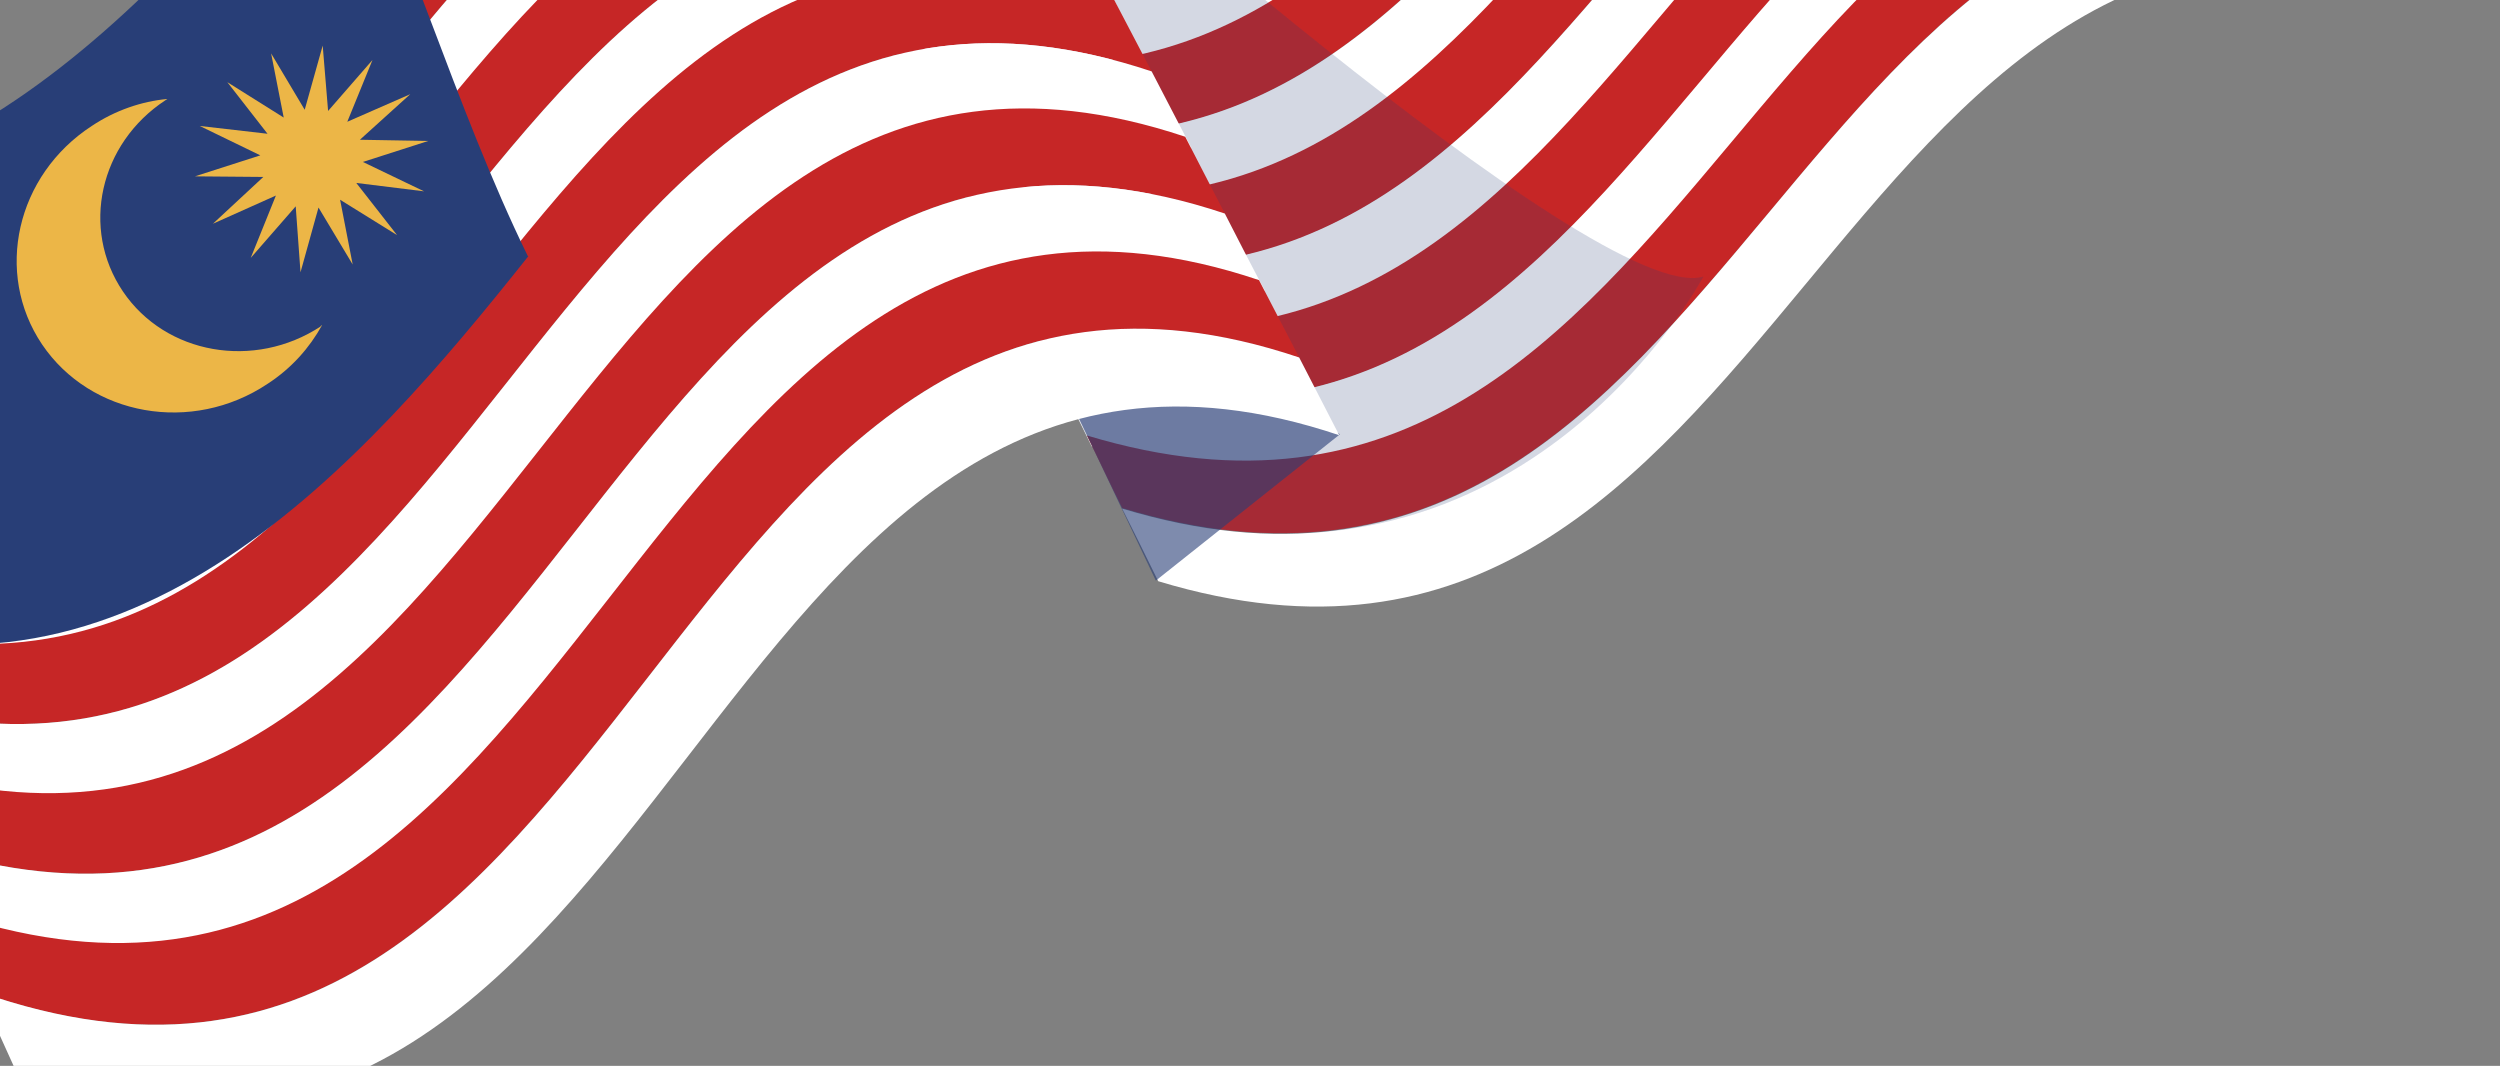 <?xml version="1.0" encoding="UTF-8"?>
<svg xmlns="http://www.w3.org/2000/svg" version="1.1" viewBox="0 0 416.8 177.7">
  <rect x="0" y="0" width="416.8" height="177.7" fill="#808080" stroke="none"/>
  <defs>
    <style>
      .cls-1 {
        opacity: .6;
      }

      .cls-1, .cls-2, .cls-3, .cls-4, .cls-5, .cls-6 {
        stroke-width: 0px;
      }

      .cls-1, .cls-3, .cls-6 {
        fill: #283e77;
      }

      .cls-7 {
        isolation: isolate;
      }

      .cls-2 {
        fill: #ecb647;
      }

      .cls-3 {
        mix-blend-mode: multiply;
        opacity: .2;
      }

      .cls-4 {
        fill: #c62626;
      }

      .cls-5 {
        fill: #fff;
      }
    </style>
  </defs>
  <g class="cls-7">
    <g id="OBJECTS">
      <g>
        <g>
          <g>
            <path class="cls-4" d="M342.4-119C242.1-147.6,235.9,5.6,133.4-24.8c-1.9-3.8-3.7-7.6-5.6-11.5,102.2,30.2,108.6-122.1,208.5-93.7,2,3.6,4,7.3,6.1,10.9Z"/>
            <path class="cls-5" d="M348.5-108c-100.6-28.7-106.5,125.2-209.4,94.8-1.9-3.8-3.8-7.7-5.7-11.5,102.5,30.3,108.7-122.8,208.9-94.2,2,3.7,4.1,7.3,6.1,11Z"/>
            <path class="cls-4" d="M353.7-98.5C252.9-127.4,247.1,27.3,143.9-3.3c-1.9-3.9-3.8-7.7-5.7-11.6,102.8,30.5,108.8-123.4,209.3-94.7,2,3.7,4.1,7.4,6.1,11.1Z"/>
            <path class="cls-5" d="M359.8-87.4c-101.1-29-106.7,126.5-210.2,95.7-1.9-3.9-3.8-7.8-5.7-11.6,103.1,30.6,108.9-124,209.8-95.2,2,3.7,4.1,7.4,6.1,11.1Z"/>
            <path class="cls-4" d="M365.1-77.8c-101.4-29.1-106.8,127.1-210.6,96.2-1.9-3.9-3.8-7.8-5.7-11.7,103.4,30.8,109-124.6,210.1-95.6,2.1,3.7,4.1,7.4,6.2,11.2Z"/>
            <path class="cls-5" d="M371.4-66.6c-101.7-29.3-106.9,127.8-211,96.7-1.9-3.9-3.8-7.8-5.8-11.8,103.8,31,109.2-125.3,210.6-96.2,2.1,3.7,4.1,7.5,6.2,11.2Z"/>
            <path class="cls-4" d="M376.7-56.9c-102-29.4-107,128.5-211.4,97.2-1.9-3.9-3.9-7.9-5.8-11.8,104,31.1,109.3-125.9,211-96.6,2.1,3.8,4.2,7.5,6.2,11.3Z"/>
            <path class="cls-5" d="M383-45.6c-102.3-29.6-107.1,129.2-211.8,97.7-1.9-4-3.9-7.9-5.8-11.9,104.4,31.3,109.4-126.6,211.4-97.2,2.1,3.8,4.2,7.6,6.3,11.3Z"/>
            <path class="cls-4" d="M388.4-35.8c-102.6-29.7-107.2,129.8-212.2,98.2-2-4-3.9-8-5.9-11.9,104.7,31.4,109.5-127.2,211.8-97.6,2.1,3.8,4.2,7.6,6.3,11.4Z"/>
            <path class="cls-5" d="M394.7-24.3c-102.9-29.9-107.3,130.5-212.7,98.7-2-4-3.9-8-5.9-12,105,31.6,109.6-127.9,212.2-98.2,2.1,3.8,4.2,7.6,6.3,11.5Z"/>
            <path class="cls-4" d="M400.2-14.5c-103.2-30-107.4,131.1-213.1,99.2-2-4-3.9-8.1-5.9-12.1,105.3,31.8,109.7-128.5,212.6-98.6,2.1,3.8,4.2,7.7,6.4,11.5Z"/>
            <path class="cls-5" d="M406.6-2.9c-103.6-30.2-107.5,131.9-213.5,99.8-2-4.1-4-8.1-6-12.1,105.6,31.9,109.8-129.2,213.1-99.2,2.1,3.9,4.3,7.7,6.4,11.6Z"/>
          </g>
          <path class="cls-3" d="M171.1-34.1s95.1,85.6,112.9,80.2c0,0-31.1,59-96.9,38.6l-59.3-121s39.3,3.3,43.3,2.1Z"/>
        </g>
        <path class="cls-1" d="M179,67.9l13.7,28.9,30.7-24.4s-26-18.5-44.4-4.4Z"/>
        <g>
          <g>
            <path class="cls-4" d="M156-57.6C52.1-91.7,47.1,78.9-59.3,42.5c-1.9-4.3-3.9-8.6-5.8-12.8C40.9,65.8,46.1-103.8,149.6-69.8c2.1,4.1,4.2,8.1,6.3,12.2Z"/>
            <path class="cls-5" d="M162.3-45.3C58.1-79.6,53.3,92-53.4,55.4c-2-4.3-3.9-8.6-5.9-12.9C47.1,78.9,52.1-91.7,156-57.6c2.1,4.1,4.2,8.2,6.4,12.3Z"/>
            <path class="cls-4" d="M167.8-34.7C63.3-69.2,58.7,103.4-48.4,66.5c-2-4.3-3.9-8.7-5.9-13C52.4,90.2,57.2-81.4,161.4-47c2.1,4.1,4.3,8.2,6.4,12.4Z"/>
            <path class="cls-5" d="M174.3-22.2C69.4-57,65,116.6-42.4,79.6c-2-4.4-4-8.7-5.9-13.1C58.7,103.4,63.3-69.2,167.8-34.7c2.1,4.1,4.3,8.3,6.4,12.4Z"/>
            <path class="cls-4" d="M179.8-11.5C74.6-46.4,70.5,128.1-37.3,90.8c-2-4.4-4-8.8-6-13.1C64.1,114.7,68.5-58.7,173.4-24c2.2,4.2,4.3,8.3,6.5,12.5Z"/>
            <path class="cls-5" d="M186.3,1.1C80.7-34,76.9,141.5-31.3,104c-2-4.4-4-8.8-6-13.2C70.5,128.1,74.6-46.4,179.8-11.5c2.2,4.2,4.3,8.4,6.5,12.6Z"/>
            <path class="cls-4" d="M192,11.9C86-23.4,82.4,153.1-26.1,115.4c-2-4.4-4-8.9-6-13.3C76,139.6,79.9-35.8,185.4-.7c2.2,4.2,4.4,8.4,6.6,12.6Z"/>
            <path class="cls-5" d="M198.6,24.7C92.3-10.9,88.8,166.7-20,128.8c-2-4.5-4.1-8.9-6.1-13.4C82.4,153.1,86-23.4,192,11.9c2.2,4.2,4.4,8.5,6.6,12.7Z"/>
            <path class="cls-4" d="M204.2,35.6C97.6,0,94.4,178.4-14.8,140.3c-2-4.5-4.1-9-6.1-13.4C87.9,164.8,91.4-12.7,197.6,22.8c2.2,4.3,4.4,8.5,6.6,12.8Z"/>
            <path class="cls-5" d="M210.9,48.5C103.9,12.6,101,192.2-8.7,153.8c-2.1-4.5-4.1-9-6.1-13.5C94.4,178.4,97.6,0,204.2,35.6c2.2,4.3,4.4,8.6,6.7,12.9Z"/>
            <path class="cls-4" d="M216.6,59.6C109.3,23.5,106.6,204-3.4,165.4c-2.1-4.5-4.1-9.1-6.2-13.6C100,190.2,103,10.8,209.9,46.7c2.2,4.3,4.5,8.6,6.7,12.9Z"/>
            <path class="cls-5" d="M223.4,72.6C115.7,36.3,113.2,218,2.9,179.1c-2.1-4.6-4.1-9.1-6.2-13.7C106.6,204,109.3,23.5,216.6,59.6c2.2,4.3,4.5,8.7,6.7,13Z"/>
          </g>
          <path class="cls-6" d="M88.1,42.7C60.4,77.5,21.9,121.7-31.7,103.1c-11.4-25.2-22.8-50-33.9-74.6C-13.1,46.4,28.1-2.6,55.5-36.1c11.7,23.8,20.5,54.3,32.5,78.8Z"/>
        </g>
        <path class="cls-2" d="M53.5,54.4c-11.1,7.3-25.9,4.7-33-5.8-7.1-10.5-3.9-24.7,7.1-31.9,0,0,.2-.1.3-.2-4.3.4-8.7,1.9-12.6,4.5C2.7,29.2-1,45.5,7,57.4c8.1,12,25,15,37.6,6.6,4-2.6,7-6,9.1-9.8,0,0-.2.1-.3.2Z"/>
        <polygon class="cls-2" points="68.4 15.7 60 23.3 71.4 23.5 60.5 27 70.7 31.9 59.4 30.5 66.2 39.2 56.7 33.3 58.8 44.1 53.1 34.6 50.1 45.4 49.3 34.4 41.8 43 46 32.6 35.5 37.3 43.9 29.5 32.5 29.4 43.4 25.9 33.3 21 44.6 22.3 37.9 13.7 47.3 19.6 45.2 8.9 50.8 18.3 53.8 7.6 54.7 18.5 62.1 10 57.9 20.3 68.4 15.7"/>
      </g>
    </g>
  </g>
</svg>